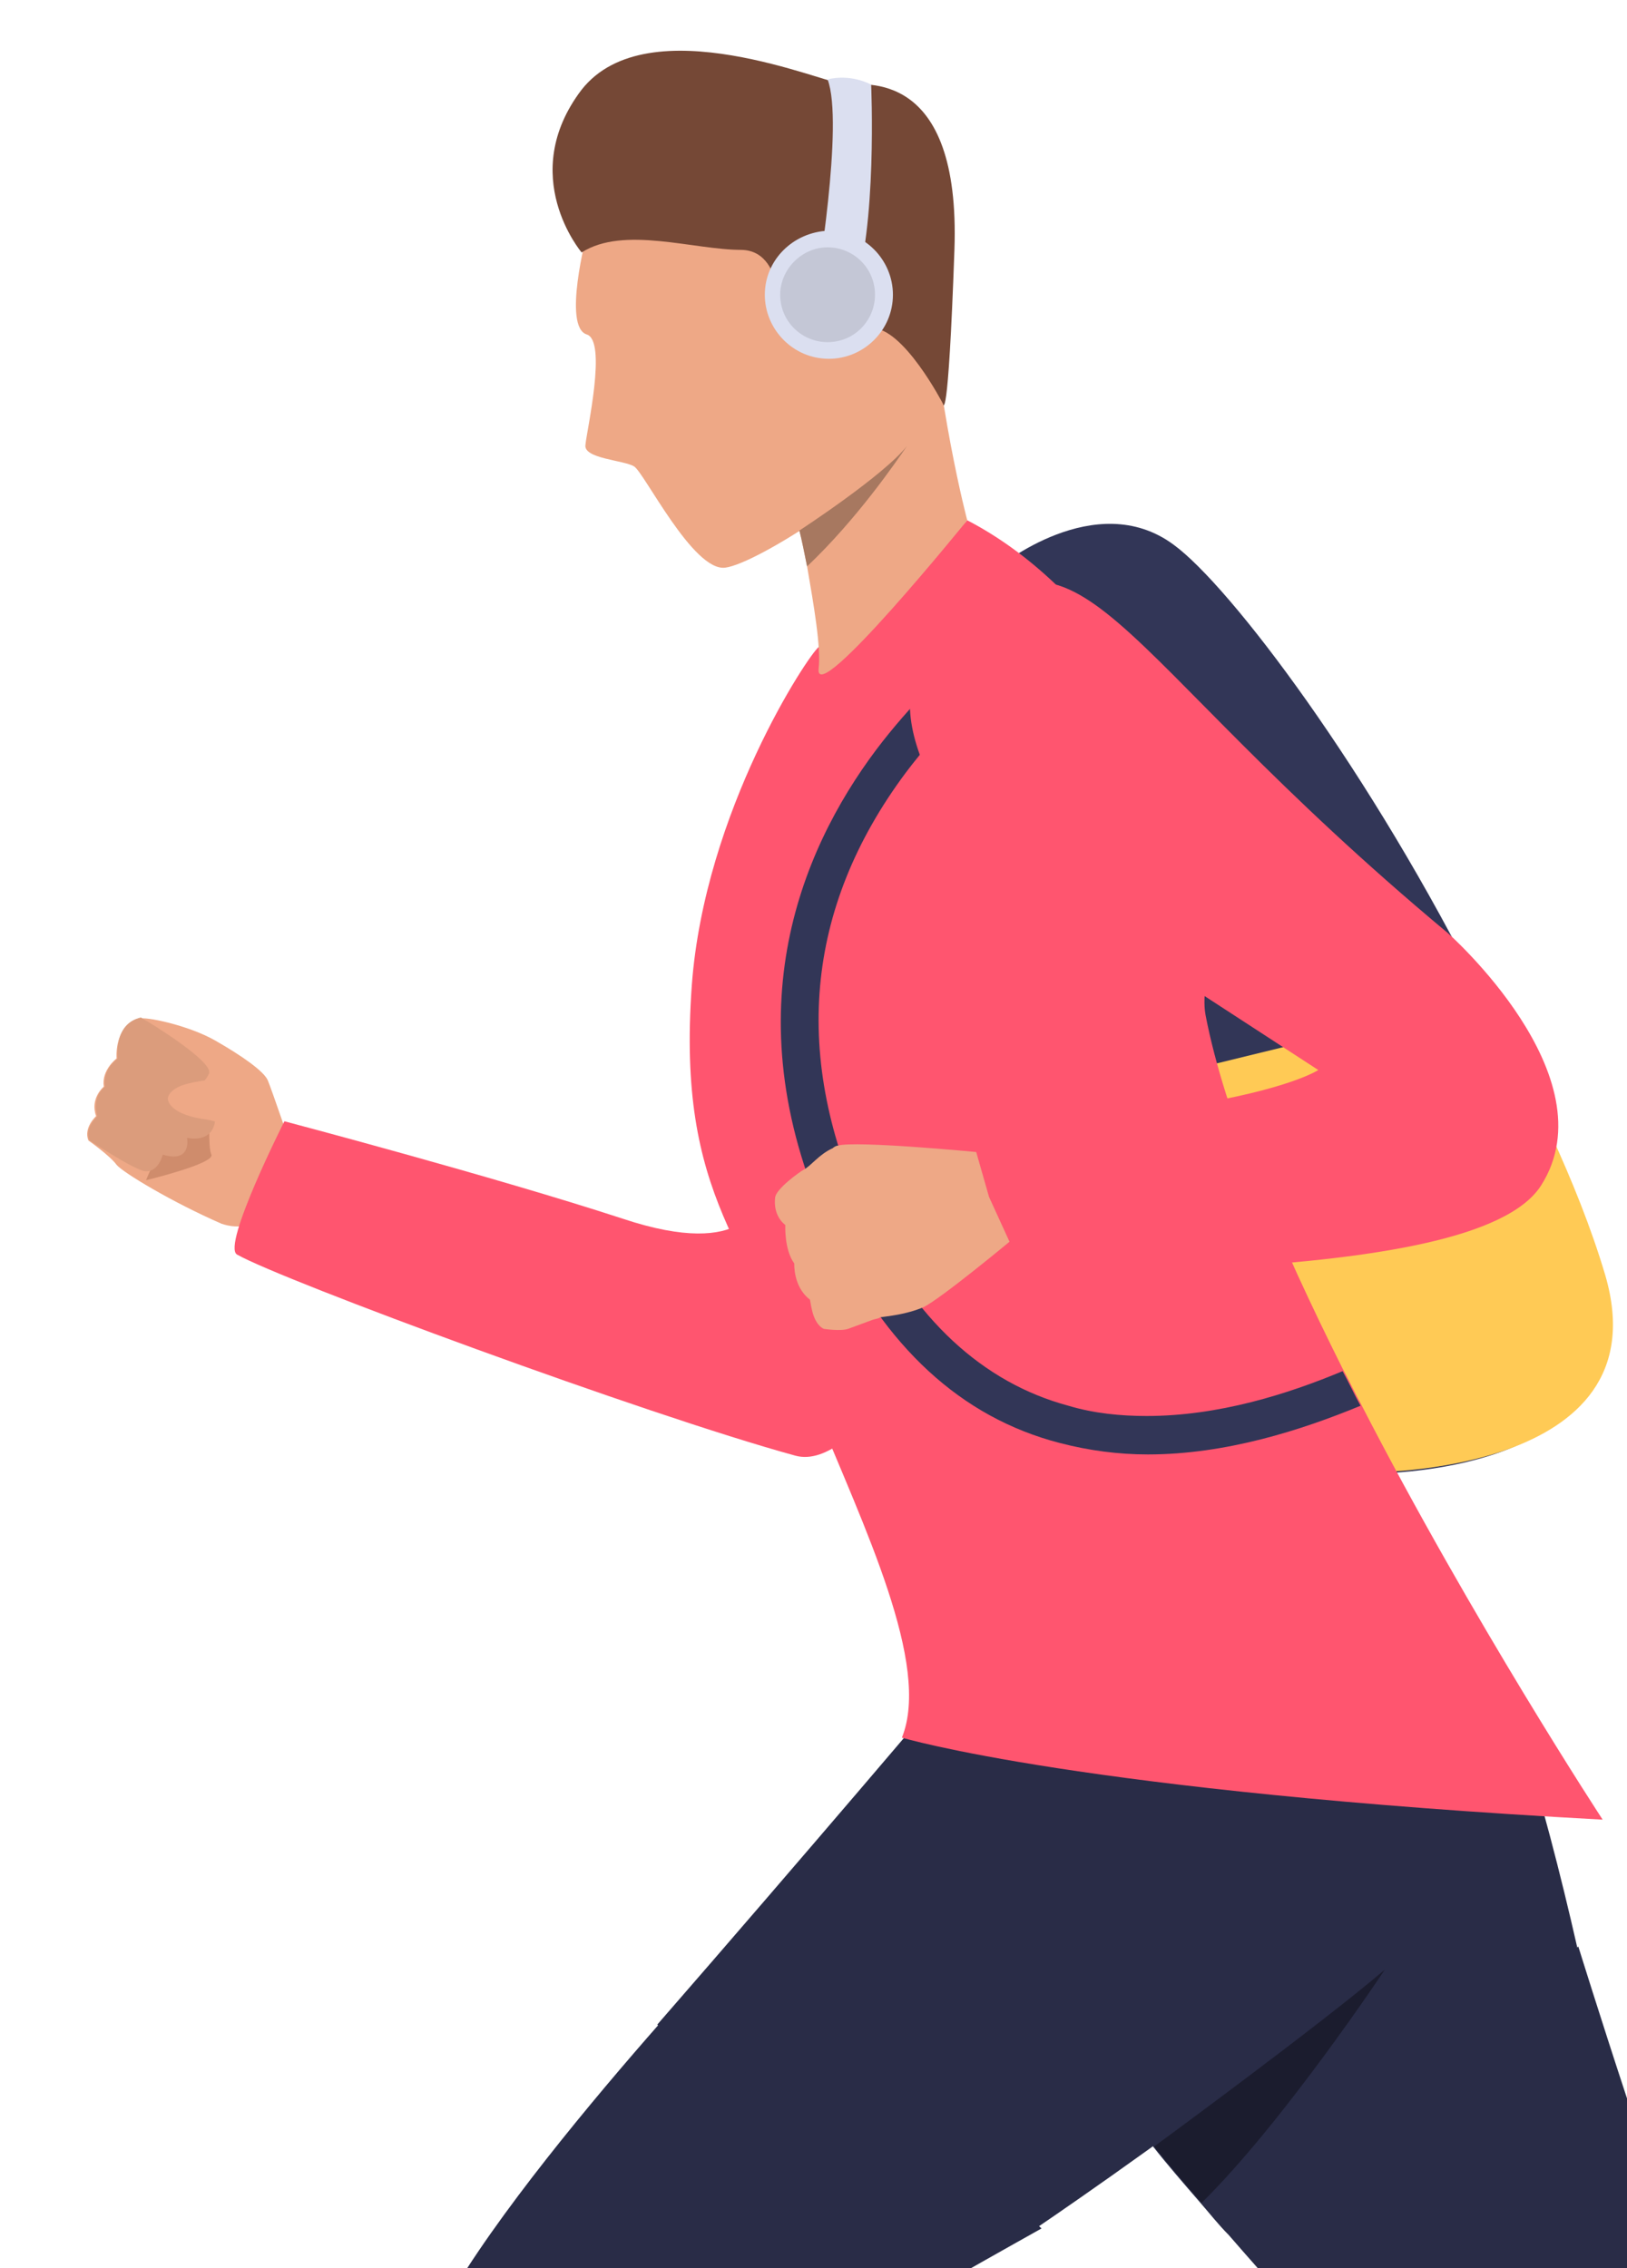 <?xml version="1.0" encoding="utf-8"?>
<!-- Generator: Adobe Illustrator 24.2.0, SVG Export Plug-In . SVG Version: 6.00 Build 0)  -->
<svg version="1.1" id="Layer_1" xmlns="http://www.w3.org/2000/svg" xmlns:xlink="http://www.w3.org/1999/xlink" x="0px" y="0px"
	 viewBox="0 0 127 177" style="enable-background:new 0 0 127 177;" xml:space="preserve">
<style type="text/css">
	.st0{fill:#323657;}
	.st1{fill:#FFCA55;}
	.st2{fill:#EEA886;}
	.st3{fill:#292C47;}
	.st4{fill:#CF8C6C;}
	.st5{fill:#DB9C7C;}
	.st6{fill:#FF556F;}
	.st7{fill:#DBDFF0;}
	.st8{fill:#754836;}
	.st9{fill:#A77860;}
	.st10{fill:#C4C7D6;}
	.st11{fill:#1B1C2E;}
</style>
<g>
	<path class="st0" d="M77.9,44.3l16.6,38.9l12.2,31.8c0,0,22.4,0.4,17.8-15.3c-2.2-7.4-5.3-14.9-8.7-21.8
		c-8.8-17.7-19.8-32.2-24.2-35.4C85.5,38,77.9,44.3,77.9,44.3z"/>
	<path class="st1" d="M94.5,83.1l12.2,31.8c0,0,23.2,0.3,18.6-15.4c-2.2-7.4-6-14.8-9.5-21.6L94.5,83.1z"/>
	<polygon class="st2" points="12.5,251.9 10,255.5 1.4,248.8 3.7,245.3 	"/>
	<polygon class="st2" points="189.3,216.9 192.9,219.2 186.5,227.9 183,225.7 	"/>
	<g>
		<path class="st3" d="M81.2,155.7c0,0,1.1,1.7,3.2,4.5c1.1,1.5,2.6,3.4,4.2,5.5h0c0.5,0.6,0.9,1.2,1.4,1.8c1.1,1.4,2.4,2.9,3.7,4.4
			c0.7,0.8,1.4,1.7,2.2,2.5c0,0,0,0,0,0c0.3,0,20-2.7,30.1-8.7c0,0-1.1-6.1-2.9-13.8c0,0,0,0,0,0c-2.5-11-6.4-25.1-10.3-29.2
			C109.5,119.3,81.2,155.7,81.2,155.7z"/>
	</g>
	<g>
		<path class="st2" d="M22.8,89.7c0,0-1.6-4.7-1.9-5.4c-0.3-0.7-2-1.9-4.1-3.1c-2.1-1.2-5.5-1.9-5.9-1.7c-0.4,0.2-0.8,0.2-1.4,1.1
			c-0.5,0.9-0.4,2-0.4,2s-1.2,0.9-1,2.2c0,0-1.1,0.9-0.6,2.3c0,0-1,0.9-0.6,1.9c0,0,1.7,1.2,2.2,1.9c0.5,0.6,4.3,2.9,8.2,4.6
			C17.4,95.5,21.7,97.4,22.8,89.7z"/>
	</g>
	<g>
		<path class="st4" d="M16.4,86.9c0,0-0.2,2.5,0.1,3.2c0.3,0.7-5.1,2-5.1,2S13.4,86.8,16.4,86.9z"/>
	</g>
	<g>
		<path class="st2" d="M24.5,91.5c0,0-1.9-1.8-2.7-3.3c-0.8-1.5-4.6,6.6-4.6,6.6s4.7,0.2,6.8,1.6C26,97.9,24.5,91.5,24.5,91.5z"/>
	</g>
	<g>
		<path class="st5" d="M11.5,79.7c0,0,5.3,3.2,4.8,4.1c-0.4,0.9-1.1,1-1.1,1l1.6,2.3c0,0,0.2,2.1-2.2,1.7c0,0,0.4,2-1.9,1.3
			c0,0-0.3,1.4-1.4,1.3C10.3,91.2,7,89,7,89s-0.5-0.8,0.6-1.9c0,0-0.5-1.4,0.6-2.3c0,0-0.3-1.2,1-2.2c0,0-0.4-2.7,1.8-3.2
			C11,79.4,11.3,79.6,11.5,79.7z"/>
	</g>
	<g>
		<path class="st2" d="M20.8,84.2c0,0-4.2-0.3-6.6,0.5c-0.5,0.2-1,0.5-1.1,1c0,0.6,0.8,1.3,2.6,1.6c1.8,0.2,4.1,1.4,4.1,1.4
			S21.7,88.4,20.8,84.2z"/>
	</g>
	<g>
		<path class="st3" d="M95.9,174.4c0,0,25.8,29.9,33.9,32.4c15.9,4.9,53,22.2,53,22.2l7.8-12.6c0,0-25.4-14.6-34.7-19.9
			c-11.5-6.6-18.7-7-23-16.4c-2.9-6.3-9.7-28.2-9.7-28.2L95.9,174.4z"/>
	</g>
	<g>
		<path class="st6" d="M72.8,59.2L59.2,93.6c0,0-0.7,4.8-10.6,1.5c-10.1-3.3-26.4-7.6-26.4-7.6s-4.9,9.7-3.7,10.4
			c3.5,2,31.9,12.5,43.6,15.7c9.3,2.5,27-44.8,27-44.8L72.8,59.2z"/>
	</g>
	<g>
		<path class="st3" d="M57.2,151.6c0,0-24.4,25.9-24.8,34.4c-0.4,8.4-30.8,59.5-30.8,59.5l10.8,8.2c0,0,30.1-41,35.5-50.3
			c6.1-10.3,4.5-12.6,13.9-18.3c5.9-3.6,19.5-11.2,19.5-11.2L57.2,151.6z"/>
	</g>
	<g>
		<path class="st3" d="M74.5,131c0,0-11.7,13.8-23.2,27c0,0,19.1,10.2,29.4,16c0,0,38.4-25.9,41.1-35.2
			C123.1,134.3,74.5,131,74.5,131z"/>
	</g>
	<g>
		<path class="st6" d="M63.7,110c3.7,9.1,9,19.9,6.7,25.6c0,0,14,4.2,54.7,6.4c0,0-10.1-15.4-18.9-32.5c-0.5-0.9-0.9-1.8-1.4-2.7
			c-4.9-9.8-9.2-19.8-10.7-27.6c-0.3-1.7,0.3-3.4,0.3-5c0-2.1-0.2-4.3-0.5-6.3c-1.2-7.8-4.7-14.8-9.4-20.1c-0.7-0.8-1.4-1.5-2.1-2.2
			c-2.1-2-4.4-3.7-6.9-5c0,0-0.6,0.9-11.6,9.9C63.1,51.1,55,63.3,54,76.9C52.8,93.6,58.5,97.1,63.7,110z"/>
	</g>
	<path class="st7" d="M10.4,254.9c0,0-4.8-3.6-6.7-5.1c-1.9-1.5-1.7-3.6-3-2.5c-1.3,1.1-7,4.1-9.6,3.9c-2.6-0.1-19.3-2-20.6,1.6
		c-1.3,3.6,5.9,6.8,16.3,10.2c10.4,3.4,9.9,6.2,17.4,6.2C6.6,269.2,10.4,254.9,10.4,254.9z"/>
	<path class="st7" d="M192.9,219.2c0,0-3.5,4.6-5,6.5c-1.5,1.9-3.5,1.7-2.5,2.9c1.1,1.3,3.9,6.8,3.8,9.3c-0.1,2.5-2,18.8,1.4,20
		c3.4,1.3,6.7-5.7,10-15.8c3.3-10.1,6-9.6,6.2-16.9C206.9,223,192.9,219.2,192.9,219.2z"/>
	<g>
		<path class="st2" d="M45.8,18.3c0,0-1.9,7.2,0,7.8c1.6,0.5,0,7.5-0.1,8.6c-0.2,1.1,3,1.2,3.8,1.7c0.8,0.5,4.6,8.2,7.1,7.9
			c2.5-0.3,12.6-6.8,14.8-10.7c2.3-3.8,1.3-18.5-2.1-24C66,4.2,49.2,5.6,45.8,18.3z"/>
	</g>
	<g>
		<path class="st2" d="M62,39.7c0,0,0.2,0.7,0.4,1.7c0.2,0.8,0.4,1.8,0.6,2.8c0.5,2.9,1.1,6.3,0.9,8c-0.3,3.1,11.6-11.6,11.6-11.6
			s-2.4-9-3.1-20.1C71.8,9.4,62,39.7,62,39.7z"/>
	</g>
	<g>
		<path class="st8" d="M45.4,19.7c0,0-5.1-6,0-12.7C50.6,0.4,64.6,6.6,66,6.6c1.4,0,9-1.3,8.5,12.9c-0.5,14.2-0.9,12-0.9,12
			s-3.1-6-5.6-5.9c-2.8,0-7.2,0.5-7.2,0.5s0.8-6.5-2.9-6.6C54.1,19.5,48.7,17.6,45.4,19.7z"/>
	</g>
	<g>
		<path class="st2" d="M63.7,21.7c0.1-0.9,0-3.7,3.6-2.4c3.5,1.4,0.5,8.3,0,8.5C66.7,28,62.7,29.3,63.7,21.7z"/>
	</g>
	<g>
		<path class="st9" d="M62.4,41.4c0.2,0.8,0.4,1.8,0.6,2.8c3.9-3.7,6.9-8.1,7.8-9.4C69,37.1,62.4,41.4,62.4,41.4z"/>
	</g>
	<path class="st7" d="M59.7,23c0,2.7,2.2,5,5,5c2.7,0,5-2.2,5-5c0-2.7-2.2-5-5-5C61.9,18.1,59.7,20.3,59.7,23z"/>
	<path class="st7" d="M63.7,22.6c0,0,2.2-13,0.9-16.4c0,0,1.6-0.5,3.4,0.4c0,0,0.5,11.2-1.4,16.4C64.6,28.3,63.7,22.6,63.7,22.6z"/>
	<path class="st10" d="M60.9,23c0,2.1,1.7,3.7,3.7,3.7c2.1,0,3.7-1.7,3.7-3.7c0-2.1-1.7-3.7-3.7-3.7C62.6,19.3,60.9,21,60.9,23z"/>
	<g>
		<path class="st0" d="M64.9,96.3c4.2,8.8,10.1,14.3,17.8,16.3c2.3,0.6,4.6,0.9,6.9,0.9c6.1,0,12-1.9,16.6-3.8
			c-0.5-0.9-0.9-1.8-1.4-2.7c-4.3,1.8-9.7,3.5-15.3,3.5c-2,0-4.1-0.2-6.1-0.8c-6.7-1.8-12.1-6.8-15.8-14.7
			c-5.8-12.4-4.8-24.1,3.1-34.7C76.2,53,83.3,48.7,84.5,48c0.1-0.1,0.2-0.1,0.2-0.1l-1.4-2.6c-0.1,0-0.4,0.2-0.9,0.5
			c-2.3,1.4-8.7,5.7-14,12.7C62.4,66.5,57,79.5,64.9,96.3z"/>
	</g>
	<path class="st6" d="M76.3,66.2c0,0-9.7-10.5-2.8-16.9c11.3-10.5,12.5,1,39.5,23.5c0,0,12.7,11.2,7.3,19.7
		c-5.4,8.5-43.4,5.7-45,8.4l-2.4-11.6c0,0,10.6-1.6,19.7-3c8.1-1.3,10.3-2.8,10.3-2.8L76.3,66.2z"/>
	<g>
		<g>
			<g>
				<g>
					<g>
						<path class="st2" d="M64.3,103.7c0,0,1.3,0.2,1.9,0c0,0,1.1-0.4,1.9-0.7c0.3-0.1,0.5-0.1,0.6-0.2c0.6-0.1,2-0.2,3.4-0.8
							c1.4-0.7,6.7-5.1,6.7-5.1l-1.6-3.5l-1-3.5c0,0-9.4-0.9-10.8-0.5c-0.1,0-0.3,0.1-0.4,0.2c-1.1,0.5-1.7,1.4-2.3,1.7
							c-0.2,0.1-2.2,1.5-2.2,2.2c-0.1,1,0.3,1.7,0.8,2.1c0,0-0.1,1.9,0.7,3c0,0-0.1,1.8,1.2,2.8C63.3,101.4,63.3,103.2,64.3,103.7z"
							/>
					</g>
				</g>
			</g>
		</g>
	</g>
	<path class="st11" d="M90.1,167.5c1.1,1.4,2.4,2.9,3.7,4.4c6.4-6.3,14.3-18.2,14.3-18.2C103.2,157.9,90.1,167.5,90.1,167.5z"/>
</g>
</svg>
